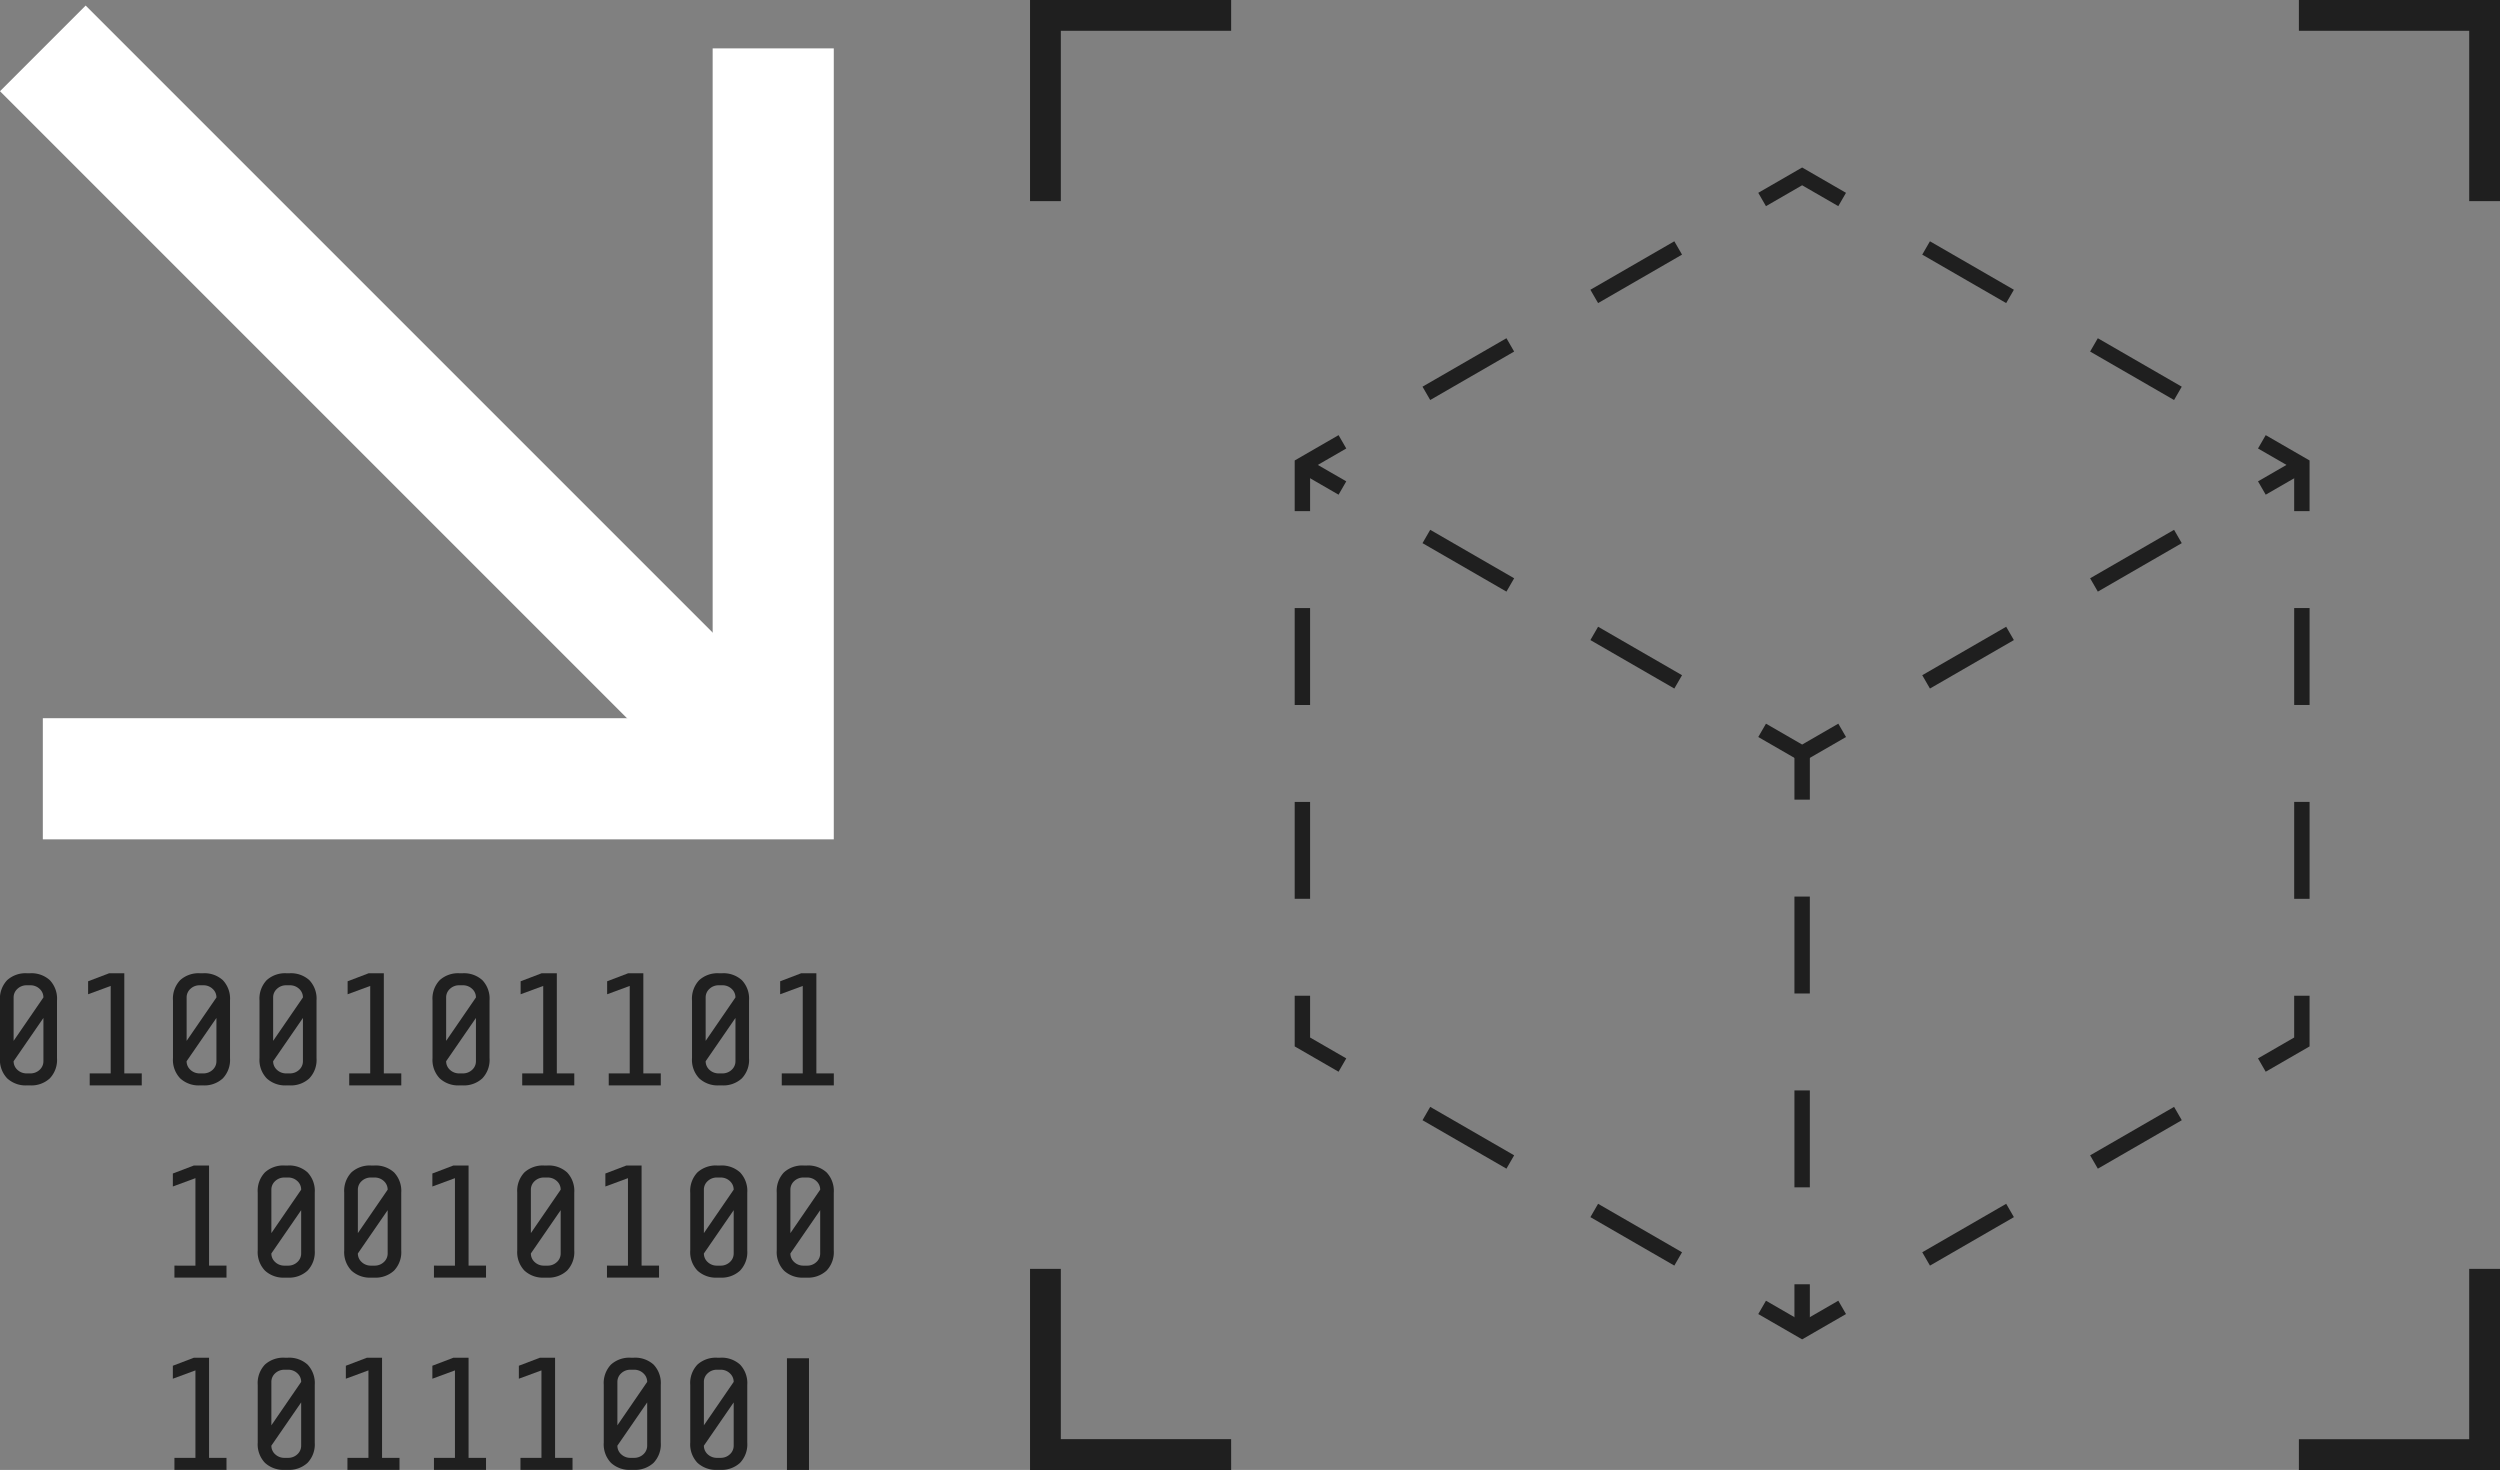 <svg xmlns="http://www.w3.org/2000/svg" width="687.53" height="404.258" viewBox="0 0 687.53 404.258">
  <rect x="0" y="0" width="687.53" height="404.258" fill="#808080" stroke="none"/>
  <g id="Grupo_60" data-name="Grupo 60" transform="translate(-1015.817 -3050.871)">
    <g id="Grupo_34" data-name="Grupo 34" transform="translate(1299.091 3050.871)">
      <g id="Grupo_28" data-name="Grupo 28" transform="translate(72.781 46.064)">
        <g id="Grupo_17" data-name="Grupo 17">
          <g id="Grupo_5" data-name="Grupo 5" transform="translate(0.001 73.605)">
            <path id="Caminho_27" data-name="Caminho 27" d="M1188.706,126.408h-4.235V112.479l12.066-6.965,2.118,3.669-9.948,5.741Z" transform="translate(-1184.47 -105.514)" fill="#1f1f1f"/>
          </g>
          <g id="Grupo_6" data-name="Grupo 6" transform="translate(35.151 20.291)">
            <path id="Caminho_28" data-name="Caminho 28" d="M1203.186,123.993l-2.118-3.668L1224.152,107l2.118,3.668Zm46.17-26.656-2.118-3.668,23.084-13.329,2.118,3.668Z" transform="translate(-1201.068 -80.339)" fill="#1f1f1f"/>
          </g>
          <g id="Grupo_7" data-name="Grupo 7" transform="translate(127.49)">
            <path id="Caminho_29" data-name="Caminho 29" d="M1246.787,81.39l-2.118-3.669,12.065-6.963,12.062,6.963-2.118,3.669-9.944-5.743Z" transform="translate(-1244.67 -70.758)" fill="#1f1f1f"/>
          </g>
          <g id="Grupo_8" data-name="Grupo 8" transform="translate(172.584 20.293)">
            <path id="Caminho_30" data-name="Caminho 30" d="M1335.216,123.992l-23.084-13.327L1314.25,107l23.084,13.327Zm-46.17-26.656-23.084-13.327,2.118-3.668,23.084,13.327Z" transform="translate(-1265.963 -80.34)" fill="#1f1f1f"/>
          </g>
          <g id="Grupo_9" data-name="Grupo 9" transform="translate(264.926 73.605)">
            <path id="Caminho_31" data-name="Caminho 31" d="M1323.746,126.408h-4.236V114.924l-9.944-5.741,2.118-3.669,12.061,6.965Z" transform="translate(-1309.566 -105.514)" fill="#1f1f1f"/>
          </g>
          <g id="Grupo_10" data-name="Grupo 10" transform="translate(274.871 121.156)">
            <path id="Caminho_32" data-name="Caminho 32" d="M1318.5,207.934h-4.235V181.28h4.235Zm0-53.311h-4.235V127.967h4.235Z" transform="translate(-1314.262 -127.967)" fill="#1f1f1f"/>
          </g>
          <g id="Grupo_11" data-name="Grupo 11" transform="translate(264.926 227.781)">
            <path id="Caminho_33" data-name="Caminho 33" d="M1311.684,199.209l-2.118-3.669,9.944-5.741V178.315h4.236v13.929Z" transform="translate(-1309.566 -178.315)" fill="#1f1f1f"/>
          </g>
          <g id="Grupo_12" data-name="Grupo 12" transform="translate(172.589 258.334)">
            <path id="Caminho_34" data-name="Caminho 34" d="M1268.083,236.4l-2.118-3.67,23.084-13.329,2.118,3.668Zm46.168-26.656-2.117-3.67,23.086-13.329,2.118,3.67Z" transform="translate(-1265.965 -192.741)" fill="#1f1f1f"/>
          </g>
          <g id="Grupo_13" data-name="Grupo 13" transform="translate(127.49 311.647)">
            <path id="Caminho_35" data-name="Caminho 35" d="M1256.735,228.547l-12.065-6.963,2.118-3.669,9.948,5.743,9.944-5.743,2.118,3.669Z" transform="translate(-1244.67 -217.915)" fill="#1f1f1f"/>
          </g>
          <g id="Grupo_14" data-name="Grupo 14" transform="translate(35.151 258.334)">
            <path id="Caminho_36" data-name="Caminho 36" d="M1270.322,236.4l-23.084-13.331,2.118-3.668,23.084,13.329Zm-46.17-26.659-23.084-13.327,2.118-3.67,23.084,13.327Z" transform="translate(-1201.068 -192.741)" fill="#1f1f1f"/>
          </g>
          <g id="Grupo_15" data-name="Grupo 15" transform="translate(0.001 227.781)">
            <path id="Caminho_37" data-name="Caminho 37" d="M1196.536,199.209l-12.066-6.966V178.315h4.235V189.8l9.948,5.741Z" transform="translate(-1184.47 -178.315)" fill="#1f1f1f"/>
          </g>
          <g id="Grupo_16" data-name="Grupo 16" transform="translate(0 121.156)">
            <path id="Caminho_38" data-name="Caminho 38" d="M1188.706,207.934h-4.236V181.28h4.236Zm0-53.311h-4.236V127.967h4.236Z" transform="translate(-1184.47 -127.967)" fill="#1f1f1f"/>
          </g>
        </g>
        <g id="Grupo_23" data-name="Grupo 23" transform="translate(1.06 79.959)">
          <g id="Grupo_18" data-name="Grupo 18" transform="translate(0 0)">
            <rect id="Retângulo_8" data-name="Retângulo 8" width="4.236" height="12.709" transform="translate(0 3.669) rotate(-60.005)" fill="#1f1f1f"/>
          </g>
          <g id="Grupo_19" data-name="Grupo 19" transform="translate(34.091 19.681)">
            <path id="Caminho_39" data-name="Caminho 39" d="M1270.322,161.461l-23.084-13.329,2.118-3.668,23.084,13.329Zm-46.17-26.656-23.084-13.329,2.118-3.668,23.084,13.329Z" transform="translate(-1201.068 -117.807)" fill="#1f1f1f"/>
          </g>
          <g id="Grupo_20" data-name="Grupo 20" transform="translate(126.43 72.993)">
            <path id="Caminho_40" data-name="Caminho 40" d="M1256.735,153.613l-12.065-6.963,2.118-3.669,9.948,5.743,9.944-5.743,2.118,3.669Z" transform="translate(-1244.67 -142.98)" fill="#1f1f1f"/>
          </g>
          <g id="Grupo_21" data-name="Grupo 21" transform="translate(171.524 19.681)">
            <path id="Caminho_41" data-name="Caminho 41" d="M1268.081,161.461l-2.118-3.668,23.084-13.329,2.118,3.668Zm46.17-26.656-2.118-3.668,23.084-13.329,2.118,3.668Z" transform="translate(-1265.963 -117.807)" fill="#1f1f1f"/>
          </g>
          <g id="Grupo_22" data-name="Grupo 22" transform="translate(263.866 0.001)">
            <rect id="Retângulo_9" data-name="Retângulo 9" width="12.705" height="4.236" transform="translate(0 6.352) rotate(-29.995)" fill="#1f1f1f"/>
          </g>
        </g>
        <g id="Grupo_27" data-name="Grupo 27" transform="translate(137.438 161.14)">
          <g id="Grupo_24" data-name="Grupo 24">
            <rect id="Retângulo_10" data-name="Retângulo 10" width="4.236" height="12.707" fill="#1f1f1f"/>
          </g>
          <g id="Grupo_25" data-name="Grupo 25" transform="translate(0 39.364)">
            <path id="Caminho_42" data-name="Caminho 42" d="M1253.6,245.4h-4.236V218.745h4.236Zm0-53.313h-4.236V165.434h4.236Z" transform="translate(-1249.367 -165.434)" fill="#1f1f1f"/>
          </g>
          <g id="Grupo_26" data-name="Grupo 26" transform="translate(0 145.988)">
            <rect id="Retângulo_11" data-name="Retângulo 11" width="4.236" height="12.707" fill="#1f1f1f"/>
          </g>
        </g>
      </g>
      <g id="Grupo_33" data-name="Grupo 33" transform="translate(0 0)">
        <g id="Grupo_29" data-name="Grupo 29">
          <path id="Caminho_43" data-name="Caminho 43" d="M1158.574,104.313H1150.1V49.007h55.306v8.471h-46.835Z" transform="translate(-1150.103 -49.007)" fill="#1f1f1f"/>
        </g>
        <g id="Grupo_30" data-name="Grupo 30" transform="translate(348.95 348.95)">
          <path id="Caminho_44" data-name="Caminho 44" d="M1370.181,269.087h-55.307v-8.471h46.835V213.778h8.471Z" transform="translate(-1314.875 -213.778)" fill="#1f1f1f"/>
        </g>
        <g id="Grupo_31" data-name="Grupo 31" transform="translate(348.95)">
          <path id="Caminho_45" data-name="Caminho 45" d="M1370.181,104.313h-8.471V57.478h-46.835V49.007h55.307Z" transform="translate(-1314.875 -49.007)" fill="#1f1f1f"/>
        </g>
        <g id="Grupo_32" data-name="Grupo 32" transform="translate(0 348.95)">
          <path id="Caminho_46" data-name="Caminho 46" d="M1205.41,269.087H1150.1V213.778h8.471v46.837h46.835Z" transform="translate(-1150.103 -213.778)" fill="#1f1f1f"/>
        </g>
      </g>
    </g>
    <g id="Grupo_39" data-name="Grupo 39" transform="translate(1015.817 3318.532)">
      <g id="Grupo_37" data-name="Grupo 37" transform="translate(0 0)">
        <path id="Caminho_48" data-name="Caminho 48" d="M1421.757,1119.819a7.483,7.483,0,0,1-5.4,1.916h-.881a7.468,7.468,0,0,1-5.4-1.916,7.35,7.35,0,0,1-2.006-5.573v-15.86a7.389,7.389,0,0,1,1.983-5.6,7.519,7.519,0,0,1,5.418-1.893h.881a7.518,7.518,0,0,1,5.418,1.893,7.378,7.378,0,0,1,1.983,5.6v15.86A7.349,7.349,0,0,1,1421.757,1119.819Zm-2.776-24.626a3.64,3.64,0,0,0-2.622-.993h-.881a3.639,3.639,0,0,0-2.622.993,3.161,3.161,0,0,0-1.035,2.357v11.936l8.195-11.936A3.152,3.152,0,0,0,1418.981,1095.193Zm-6.124,22.249a3.648,3.648,0,0,0,2.622.991h.881a3.648,3.648,0,0,0,2.622-.991,3.156,3.156,0,0,0,1.035-2.357v-11.9l-8.195,11.9A3.164,3.164,0,0,0,1412.856,1117.441Z" transform="translate(-1408.077 -1090.897)" fill="#1f1f1f"/>
        <path id="Caminho_49" data-name="Caminho 49" d="M1424,1118.432v-24.055l-6.211,2.292v-3.57l5.772-2.2h4.184v27.535h4.8v3.3H1418.23v-3.3Z" transform="translate(-1393.559 -1090.897)" fill="#1f1f1f"/>
        <path id="Caminho_50" data-name="Caminho 50" d="M1440.83,1119.819a7.476,7.476,0,0,1-5.4,1.916h-.883a7.468,7.468,0,0,1-5.4-1.916,7.35,7.35,0,0,1-2.005-5.573v-15.86a7.389,7.389,0,0,1,1.983-5.6,7.523,7.523,0,0,1,5.418-1.893h.883a7.522,7.522,0,0,1,5.418,1.893,7.387,7.387,0,0,1,1.983,5.6v15.86A7.351,7.351,0,0,1,1440.83,1119.819Zm-2.774-24.626a3.644,3.644,0,0,0-2.622-.993h-.883a3.638,3.638,0,0,0-2.621.993,3.16,3.16,0,0,0-1.035,2.357v11.936l8.2-11.936A3.161,3.161,0,0,0,1438.056,1095.193Zm-6.126,22.249a3.647,3.647,0,0,0,2.621.991h.883a3.652,3.652,0,0,0,2.622-.991,3.165,3.165,0,0,0,1.035-2.357v-11.9l-8.2,11.9A3.163,3.163,0,0,0,1431.929,1117.441Z" transform="translate(-1379.571 -1090.897)" fill="#1f1f1f"/>
        <path id="Caminho_51" data-name="Caminho 51" d="M1450.365,1119.819a7.476,7.476,0,0,1-5.4,1.916h-.883a7.468,7.468,0,0,1-5.4-1.916,7.349,7.349,0,0,1-2-5.573v-15.86a7.386,7.386,0,0,1,1.981-5.6,7.522,7.522,0,0,1,5.418-1.893h.883a7.523,7.523,0,0,1,5.418,1.893,7.389,7.389,0,0,1,1.983,5.6v15.86A7.35,7.35,0,0,1,1450.365,1119.819Zm-2.774-24.626a3.643,3.643,0,0,0-2.622-.993h-.883a3.633,3.633,0,0,0-2.619.993,3.152,3.152,0,0,0-1.035,2.357v11.936l8.195-11.936A3.16,3.16,0,0,0,1447.592,1095.193Zm-6.124,22.249a3.641,3.641,0,0,0,2.619.991h.883a3.652,3.652,0,0,0,2.622-.991,3.164,3.164,0,0,0,1.035-2.357v-11.9l-8.195,11.9A3.155,3.155,0,0,0,1441.468,1117.441Z" transform="translate(-1365.316 -1090.897)" fill="#1f1f1f"/>
        <path id="Caminho_52" data-name="Caminho 52" d="M1452.614,1118.432v-24.055l-6.214,2.292v-3.57l5.772-2.2h4.186v27.535h4.8v3.3h-14.319v-3.3Z" transform="translate(-1350.801 -1090.897)" fill="#1f1f1f"/>
        <path id="Caminho_53" data-name="Caminho 53" d="M1469.439,1119.819a7.475,7.475,0,0,1-5.4,1.916h-.881a7.474,7.474,0,0,1-5.4-1.916,7.349,7.349,0,0,1-2-5.573v-15.86a7.378,7.378,0,0,1,1.983-5.6,7.518,7.518,0,0,1,5.418-1.893h.881a7.519,7.519,0,0,1,5.418,1.893,7.388,7.388,0,0,1,1.983,5.6v15.86A7.35,7.35,0,0,1,1469.439,1119.819Zm-2.774-24.626a3.639,3.639,0,0,0-2.622-.993h-.881a3.636,3.636,0,0,0-2.622.993,3.152,3.152,0,0,0-1.035,2.357v11.936l8.195-11.936A3.161,3.161,0,0,0,1466.665,1095.193Zm-6.124,22.249a3.644,3.644,0,0,0,2.622.991h.881a3.648,3.648,0,0,0,2.622-.991,3.165,3.165,0,0,0,1.035-2.357v-11.9l-8.195,11.9A3.155,3.155,0,0,0,1460.54,1117.441Z" transform="translate(-1336.811 -1090.897)" fill="#1f1f1f"/>
        <path id="Caminho_54" data-name="Caminho 54" d="M1471.685,1118.432v-24.055l-6.211,2.292v-3.57l5.77-2.2h4.186v27.535h4.8v3.3H1465.91v-3.3Z" transform="translate(-1322.294 -1090.897)" fill="#1f1f1f"/>
        <path id="Caminho_55" data-name="Caminho 55" d="M1481.222,1118.432v-24.055l-6.211,2.292v-3.57l5.77-2.2h4.186v27.535h4.8v3.3H1475.45v-3.3Z" transform="translate(-1308.041 -1090.897)" fill="#1f1f1f"/>
        <path id="Caminho_56" data-name="Caminho 56" d="M1498.051,1119.819a7.481,7.481,0,0,1-5.4,1.916h-.881a7.467,7.467,0,0,1-5.4-1.916,7.35,7.35,0,0,1-2.006-5.573v-15.86a7.387,7.387,0,0,1,1.983-5.6,7.519,7.519,0,0,1,5.418-1.893h.881a7.519,7.519,0,0,1,5.418,1.893,7.378,7.378,0,0,1,1.983,5.6v15.86A7.349,7.349,0,0,1,1498.051,1119.819Zm-2.776-24.626a3.639,3.639,0,0,0-2.622-.993h-.881a3.64,3.64,0,0,0-2.622.993,3.16,3.16,0,0,0-1.035,2.357v11.936l8.194-11.936A3.151,3.151,0,0,0,1495.274,1095.193Zm-6.124,22.249a3.648,3.648,0,0,0,2.622.991h.881a3.647,3.647,0,0,0,2.622-.991,3.154,3.154,0,0,0,1.035-2.357v-11.9l-8.194,11.9A3.164,3.164,0,0,0,1489.15,1117.441Z" transform="translate(-1294.052 -1090.897)" fill="#1f1f1f"/>
        <path id="Caminho_57" data-name="Caminho 57" d="M1500.3,1118.432v-24.055l-6.211,2.292v-3.57l5.77-2.2h4.186v27.535h4.8v3.3h-14.319v-3.3Z" transform="translate(-1279.535 -1090.897)" fill="#1f1f1f"/>
      </g>
      <g id="Grupo_38" data-name="Grupo 38" transform="translate(47.536 52.869)">
        <path id="Caminho_58" data-name="Caminho 58" d="M1433.345,1139.626v-24.058l-6.212,2.293v-3.57l5.77-2.2h4.186v27.535h4.8v3.3h-14.319v-3.3Z" transform="translate(-1427.133 -1112.091)" fill="#1f1f1f"/>
        <path id="Caminho_59" data-name="Caminho 59" d="M1450.173,1141.01a7.48,7.48,0,0,1-5.4,1.918h-.883a7.469,7.469,0,0,1-5.4-1.918,7.344,7.344,0,0,1-2.005-5.57v-15.86a7.39,7.39,0,0,1,1.983-5.6,7.518,7.518,0,0,1,5.418-1.891h.883a7.515,7.515,0,0,1,5.416,1.891,7.379,7.379,0,0,1,1.983,5.6v15.86A7.343,7.343,0,0,1,1450.173,1141.01Zm-2.776-24.626a3.646,3.646,0,0,0-2.619-.99h-.883a3.646,3.646,0,0,0-2.621.99,3.159,3.159,0,0,0-1.036,2.357v11.939l8.195-11.939A3.151,3.151,0,0,0,1447.4,1116.384Zm-6.124,22.249a3.638,3.638,0,0,0,2.621.993h.883a3.637,3.637,0,0,0,2.619-.993,3.151,3.151,0,0,0,1.035-2.357v-11.9l-8.195,11.9A3.159,3.159,0,0,0,1441.273,1138.633Z" transform="translate(-1413.144 -1112.091)" fill="#1f1f1f"/>
        <path id="Caminho_60" data-name="Caminho 60" d="M1459.709,1141.01a7.476,7.476,0,0,1-5.4,1.918h-.883a7.468,7.468,0,0,1-5.4-1.918,7.344,7.344,0,0,1-2.006-5.57v-15.86a7.389,7.389,0,0,1,1.983-5.6,7.522,7.522,0,0,1,5.418-1.891h.883a7.523,7.523,0,0,1,5.418,1.891,7.388,7.388,0,0,1,1.981,5.6v15.86A7.343,7.343,0,0,1,1459.709,1141.01Zm-2.776-24.626a3.646,3.646,0,0,0-2.619-.99h-.883a3.649,3.649,0,0,0-2.622.99,3.16,3.16,0,0,0-1.035,2.357v11.939l8.194-11.939A3.151,3.151,0,0,0,1456.933,1116.384Zm-6.125,22.249a3.641,3.641,0,0,0,2.622.993h.883a3.638,3.638,0,0,0,2.619-.993,3.151,3.151,0,0,0,1.035-2.357v-11.9l-8.194,11.9A3.16,3.16,0,0,0,1450.808,1138.633Z" transform="translate(-1398.892 -1112.091)" fill="#1f1f1f"/>
        <path id="Caminho_61" data-name="Caminho 61" d="M1461.954,1139.626v-24.058l-6.211,2.293v-3.57l5.772-2.2h4.183v27.535h4.8v3.3h-14.319v-3.3Z" transform="translate(-1384.374 -1112.091)" fill="#1f1f1f"/>
        <path id="Caminho_62" data-name="Caminho 62" d="M1478.78,1141.01a7.477,7.477,0,0,1-5.4,1.918h-.883a7.469,7.469,0,0,1-5.4-1.918,7.342,7.342,0,0,1-2-5.57v-15.86a7.39,7.39,0,0,1,1.98-5.6,7.523,7.523,0,0,1,5.418-1.891h.883a7.522,7.522,0,0,1,5.418,1.891,7.389,7.389,0,0,1,1.983,5.6v15.86A7.343,7.343,0,0,1,1478.78,1141.01Zm-2.774-24.626a3.652,3.652,0,0,0-2.622-.99h-.883a3.642,3.642,0,0,0-2.619.99,3.15,3.15,0,0,0-1.035,2.357v11.939l8.195-11.939A3.161,3.161,0,0,0,1476.006,1116.384Zm-6.124,22.249a3.634,3.634,0,0,0,2.619.993h.883a3.644,3.644,0,0,0,2.622-.993,3.161,3.161,0,0,0,1.035-2.357v-11.9l-8.195,11.9A3.15,3.15,0,0,0,1469.882,1138.633Z" transform="translate(-1370.385 -1112.091)" fill="#1f1f1f"/>
        <path id="Caminho_63" data-name="Caminho 63" d="M1481.03,1139.626v-24.058l-6.214,2.293v-3.57l5.772-2.2h4.186v27.535h4.8v3.3h-14.319v-3.3Z" transform="translate(-1355.868 -1112.091)" fill="#1f1f1f"/>
        <path id="Caminho_64" data-name="Caminho 64" d="M1497.854,1141.01a7.477,7.477,0,0,1-5.4,1.918h-.881a7.464,7.464,0,0,1-5.4-1.918,7.335,7.335,0,0,1-2.005-5.57v-15.86a7.38,7.38,0,0,1,1.983-5.6,7.518,7.518,0,0,1,5.418-1.891h.881a7.518,7.518,0,0,1,5.418,1.891,7.39,7.39,0,0,1,1.983,5.6v15.86A7.345,7.345,0,0,1,1497.854,1141.01Zm-2.774-24.626a3.646,3.646,0,0,0-2.622-.99h-.881a3.643,3.643,0,0,0-2.622.99,3.15,3.15,0,0,0-1.035,2.357v11.939l8.195-11.939A3.159,3.159,0,0,0,1495.079,1116.384Zm-6.124,22.249a3.635,3.635,0,0,0,2.622.993h.881a3.638,3.638,0,0,0,2.622-.993,3.159,3.159,0,0,0,1.036-2.357v-11.9l-8.195,11.9A3.15,3.15,0,0,0,1488.956,1138.633Z" transform="translate(-1341.88 -1112.091)" fill="#1f1f1f"/>
        <path id="Caminho_65" data-name="Caminho 65" d="M1507.39,1141.01a7.476,7.476,0,0,1-5.4,1.918h-.88a7.464,7.464,0,0,1-5.4-1.918,7.334,7.334,0,0,1-2.005-5.57v-15.86a7.389,7.389,0,0,1,1.983-5.6,7.517,7.517,0,0,1,5.418-1.891h.88a7.518,7.518,0,0,1,5.418,1.891,7.389,7.389,0,0,1,1.983,5.6v15.86A7.344,7.344,0,0,1,1507.39,1141.01Zm-2.774-24.626a3.647,3.647,0,0,0-2.622-.99h-.88a3.644,3.644,0,0,0-2.622.99,3.16,3.16,0,0,0-1.035,2.357v11.939l8.195-11.939A3.16,3.16,0,0,0,1504.616,1116.384Zm-6.124,22.249a3.636,3.636,0,0,0,2.622.993h.88a3.639,3.639,0,0,0,2.622-.993,3.16,3.16,0,0,0,1.035-2.357v-11.9l-8.195,11.9A3.16,3.16,0,0,0,1498.492,1138.633Z" transform="translate(-1327.626 -1112.091)" fill="#1f1f1f"/>
        <path id="Caminho_66" data-name="Caminho 66" d="M1433.345,1160.818V1136.76l-6.212,2.292v-3.567l5.77-2.2h4.186v27.535h4.8v3.3h-14.319v-3.3Z" transform="translate(-1427.133 -1080.419)" fill="#1f1f1f"/>
        <path id="Caminho_67" data-name="Caminho 67" d="M1450.173,1162.2a7.49,7.49,0,0,1-5.4,1.916h-.883a7.478,7.478,0,0,1-5.4-1.916,7.35,7.35,0,0,1-2.005-5.573v-15.86a7.388,7.388,0,0,1,1.983-5.6,7.519,7.519,0,0,1,5.418-1.893h.883a7.516,7.516,0,0,1,5.416,1.893,7.377,7.377,0,0,1,1.983,5.6v15.86A7.349,7.349,0,0,1,1450.173,1162.2Zm-2.776-24.626a3.637,3.637,0,0,0-2.619-.993h-.883a3.638,3.638,0,0,0-2.621.993,3.156,3.156,0,0,0-1.036,2.357v11.937l8.195-11.937A3.148,3.148,0,0,0,1447.4,1137.578Zm-6.124,22.249a3.647,3.647,0,0,0,2.621.991h.883a3.646,3.646,0,0,0,2.619-.991,3.16,3.16,0,0,0,1.035-2.359v-11.894l-8.195,11.894A3.169,3.169,0,0,0,1441.273,1159.827Z" transform="translate(-1413.144 -1080.419)" fill="#1f1f1f"/>
        <path id="Caminho_68" data-name="Caminho 68" d="M1452.417,1160.818V1136.76l-6.211,2.292v-3.567l5.772-2.2h4.183v27.535h4.8v3.3h-14.319v-3.3Z" transform="translate(-1398.627 -1080.419)" fill="#1f1f1f"/>
        <path id="Caminho_69" data-name="Caminho 69" d="M1461.954,1160.818V1136.76l-6.211,2.292v-3.567l5.772-2.2h4.183v27.535h4.8v3.3h-14.319v-3.3Z" transform="translate(-1384.374 -1080.419)" fill="#1f1f1f"/>
        <path id="Caminho_70" data-name="Caminho 70" d="M1471.492,1160.818V1136.76l-6.214,2.292v-3.567l5.772-2.2h4.186v27.535h4.8v3.3h-14.319v-3.3Z" transform="translate(-1370.122 -1080.419)" fill="#1f1f1f"/>
        <path id="Caminho_71" data-name="Caminho 71" d="M1488.318,1162.2a7.487,7.487,0,0,1-5.4,1.916h-.883a7.482,7.482,0,0,1-5.4-1.916,7.348,7.348,0,0,1-2-5.573v-15.86a7.378,7.378,0,0,1,1.983-5.6,7.515,7.515,0,0,1,5.415-1.893h.883a7.519,7.519,0,0,1,5.418,1.893,7.387,7.387,0,0,1,1.983,5.6v15.86A7.35,7.35,0,0,1,1488.318,1162.2Zm-2.774-24.626a3.644,3.644,0,0,0-2.622-.993h-.883a3.633,3.633,0,0,0-2.619.993,3.148,3.148,0,0,0-1.035,2.357v11.937l8.195-11.937A3.157,3.157,0,0,0,1485.544,1137.578Zm-6.124,22.249a3.642,3.642,0,0,0,2.619.991h.883a3.653,3.653,0,0,0,2.622-.991,3.17,3.17,0,0,0,1.035-2.359v-11.894l-8.195,11.894A3.16,3.16,0,0,0,1479.419,1159.827Z" transform="translate(-1356.131 -1080.419)" fill="#1f1f1f"/>
        <path id="Caminho_72" data-name="Caminho 72" d="M1497.854,1162.2a7.487,7.487,0,0,1-5.4,1.916h-.881a7.474,7.474,0,0,1-5.4-1.916,7.341,7.341,0,0,1-2.005-5.573v-15.86a7.378,7.378,0,0,1,1.983-5.6,7.519,7.519,0,0,1,5.418-1.893h.881a7.519,7.519,0,0,1,5.418,1.893,7.388,7.388,0,0,1,1.983,5.6v15.86A7.351,7.351,0,0,1,1497.854,1162.2Zm-2.774-24.626a3.638,3.638,0,0,0-2.622-.993h-.881a3.634,3.634,0,0,0-2.622.993,3.147,3.147,0,0,0-1.035,2.357v11.937l8.195-11.937A3.156,3.156,0,0,0,1495.079,1137.578Zm-6.124,22.249a3.643,3.643,0,0,0,2.622.991h.881a3.647,3.647,0,0,0,2.622-.991,3.169,3.169,0,0,0,1.036-2.359v-11.894l-8.195,11.894A3.16,3.16,0,0,0,1488.956,1159.827Z" transform="translate(-1341.88 -1080.419)" fill="#1f1f1f"/>
        <rect id="Retângulo_14" data-name="Retângulo 14" width="6.063" height="30.727" transform="translate(168.883 53.001)" fill="#1f1f1f"/>
      </g>
    </g>
    <g id="Grupo_42" data-name="Grupo 42" transform="translate(1015.817 3052.398)">
      <g id="Grupo_40" data-name="Grupo 40" transform="translate(11.778 11.778)">
        <path id="Caminho_73" data-name="Caminho 73" d="M1557.3,1138.405H1339.777v-33.318h184.21V920.878H1557.3Z" transform="translate(-1339.777 -920.878)" fill="#fff"/>
      </g>
      <g id="Grupo_41" data-name="Grupo 41" transform="translate(0)">
        <rect id="Retângulo_15" data-name="Retângulo 15" width="33.314" height="284.069" transform="translate(0 23.557) rotate(-45)" fill="#fff"/>
      </g>
    </g>
  </g>
</svg>
